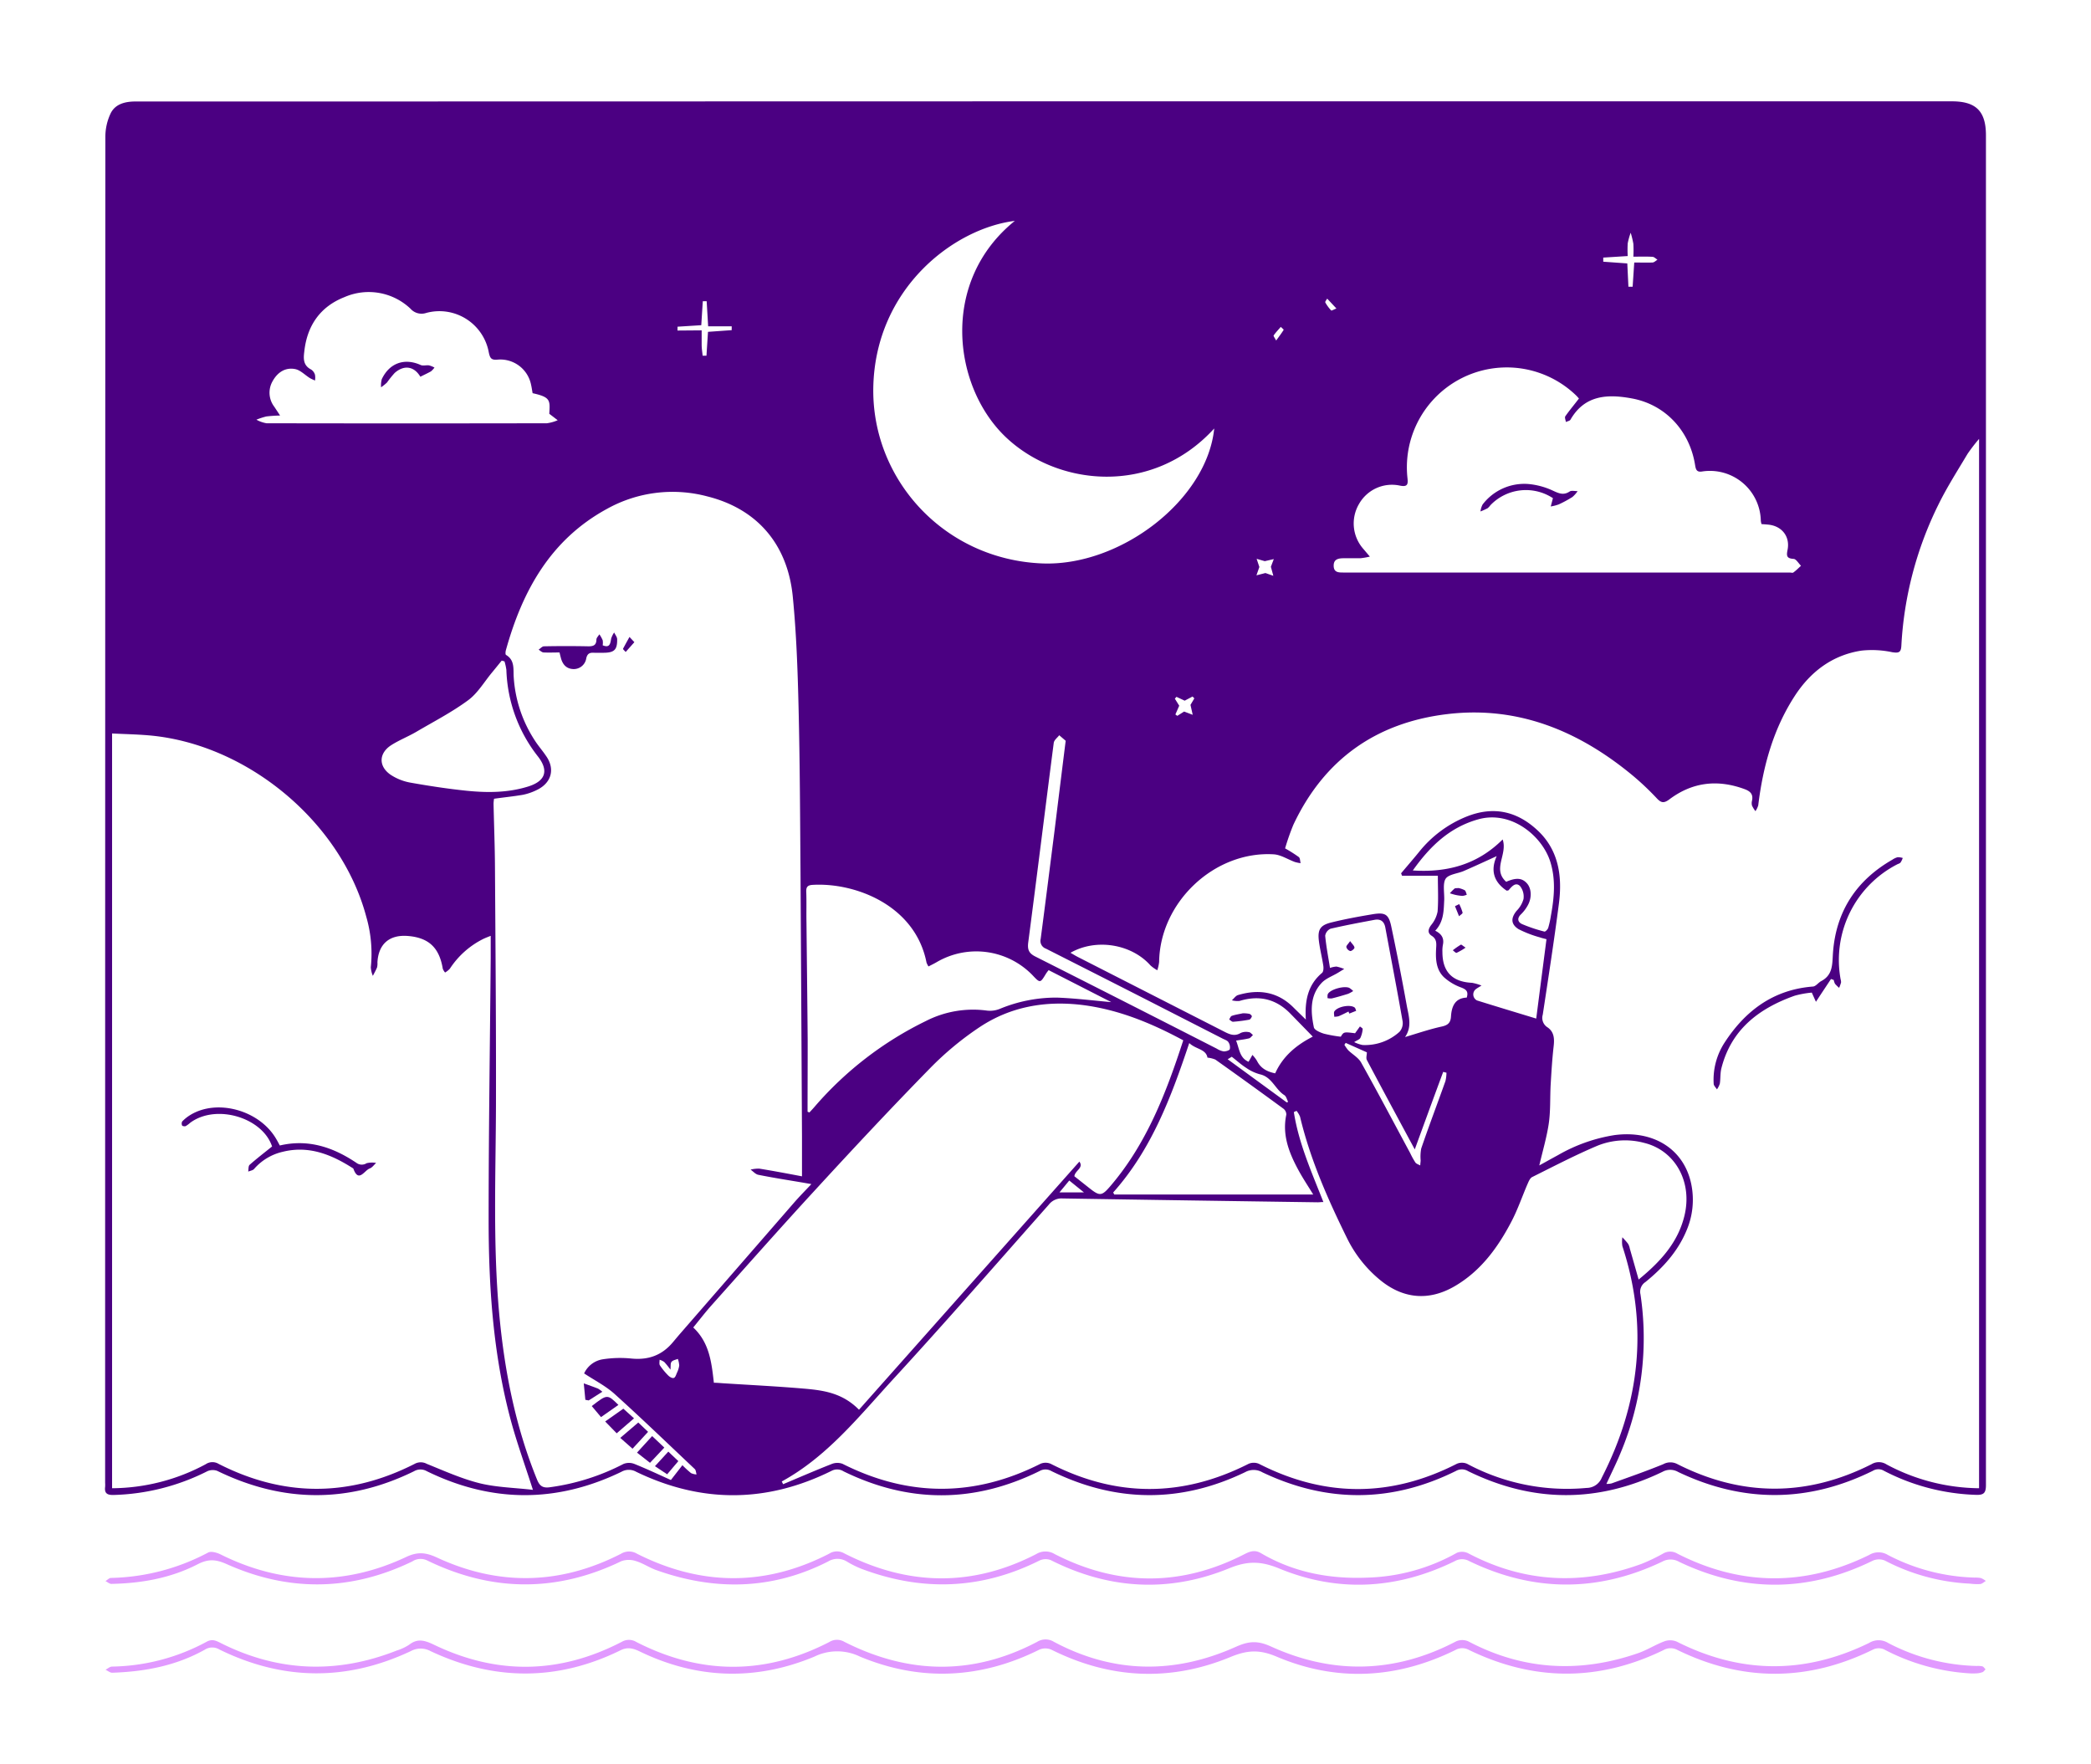 <svg id="Layer_1" data-name="Layer 1" xmlns="http://www.w3.org/2000/svg" viewBox="0 0 544.37 459.17"><defs><style>.cls-1{fill:indigo;}.cls-2{fill:#e199ff;}</style></defs><path class="cls-1" d="M272.15,26.38h236c6.28,0,8.87,2.57,8.87,8.85q0,175.68,0,351.35c0,2.07-.53,2.67-2.65,2.58a55.6,55.6,0,0,1-23.88-6.25,2.81,2.81,0,0,0-2.93,0c-16.82,8.31-33.73,8.37-50.64.31a4.12,4.12,0,0,0-4.09-.06q-25.32,12.22-50.63-.17a3.06,3.06,0,0,0-3.12-.07c-16.73,8.31-33.57,8.39-50.42.38a4.55,4.55,0,0,0-4.49-.05c-16.83,8.11-33.67,7.93-50.43-.27a3.08,3.08,0,0,0-3.13,0q-25.47,12.55-51,.06a3.11,3.11,0,0,0-3.14-.12q-25.32,12.54-50.82.25a3.89,3.89,0,0,0-3.89,0c-16.88,8.16-33.8,8.07-50.63-.16a3.3,3.3,0,0,0-3.33,0c-17.08,8.39-34.16,8.23-51.24-.09A3.41,3.41,0,0,0,54,383a57.32,57.32,0,0,1-24.34,6.19c-1.61.05-2.52-.31-2.29-2.1a7.79,7.79,0,0,0,0-1.08q0-175.12.06-350.27a14.23,14.23,0,0,1,1.42-6.32c1.24-2.39,3.78-3,6.46-3q22.65,0,45.31,0ZM515.23,387.44V114.26a43.79,43.79,0,0,0-3,3.9c-2.6,4.36-5.35,8.66-7.58,13.2A93.94,93.94,0,0,0,495,168.07c-.09,1.76-.62,2-2.39,1.72a25.34,25.34,0,0,0-8-.41c-7.6,1.16-13.3,5.52-17.39,11.84-5.59,8.63-8.24,18.31-9.48,28.43a5.3,5.3,0,0,1-.73,1.52,7.78,7.78,0,0,1-.89-1.44,2.52,2.52,0,0,1,0-1.28c.34-1.63-.37-2.43-1.9-3-7.07-2.62-13.66-1.85-19.68,2.7-1.37,1-2.08.87-3.17-.28a71.88,71.88,0,0,0-6.07-5.77c-14-11.68-29.93-18.4-48.46-16.2s-32.09,11.77-40.11,28.78a61,61,0,0,0-2.17,6.18,37.18,37.18,0,0,1,3.57,2.26c.35.28.32,1,.47,1.59a9.24,9.24,0,0,1-1.48-.3c-1.85-.67-3.66-1.89-5.53-2-15.46-.92-29.61,12.49-29.82,28a10.66,10.66,0,0,1-.48,2.18,9.64,9.64,0,0,1-1.78-1.26c-4.94-5.56-14.13-7.1-20.82-3.29.76.44,1.4.84,2.08,1.18q18.74,9.56,37.47,19.11c1.55.79,3,1.66,4.77.58a3.51,3.51,0,0,1,2.1-.21c.39,0,.73.49,1.09.75-.33.3-.63.75-1,.86-1,.26-2,.36-3.39.59.87,2.24.91,4.5,3.24,5.52.39-.68.7-1.23,1-1.79a8.94,8.94,0,0,1,1.18,1.53c1,2,2.66,2.83,4.75,3.27,2-4.45,5.49-7.36,9.79-9.56L336.05,264c-3.73-3.91-8.18-5-13.34-3.42a5.84,5.84,0,0,1-2-.16c.52-.47,1-1.18,1.56-1.36,5.4-1.61,10.33-.92,14.47,3.22,1,1,1.95,1.9,3.22,3.15-.31-5,.56-9.07,4.22-12.15.38-.31.42-1.26.33-1.87-.33-2.19-.9-4.35-1.16-6.54-.34-2.85.37-4,3.16-4.7,3.54-.88,7.13-1.54,10.72-2.14,3.42-.58,4.31-.05,5,3.29q2.15,10.17,4,20.42c.49,2.71,1.46,5.5-.44,8.24,3.37-1,6.41-2.05,9.54-2.73,1.64-.36,2.32-1,2.42-2.62.17-2.67,1.07-4.8,4.1-4.92.49-1.6-.13-2.12-1.45-2.63a13.49,13.49,0,0,1-4.51-2.7c-2.1-2.05-2.17-4.88-2-7.64.08-1.25.11-2.32-1.18-3.13-1.1-.71-.94-1.67-.15-2.75a7.86,7.86,0,0,0,1.7-3.54c.24-3,.07-6,.07-9.34H365l-.24-.63c1.54-1.83,3.11-3.64,4.62-5.49a30.32,30.32,0,0,1,12.22-9.19c7.08-2.91,13.34-1.56,18.8,3.61s6.35,12,5.44,19c-1.25,9.65-2.74,19.26-4.2,28.88a2.89,2.89,0,0,0,1.22,3.28c1.77,1.2,1.84,3,1.61,5-.37,3.24-.57,6.5-.76,9.76-.21,3.49,0,7-.53,10.47s-1.58,7.05-2.44,10.73c1.66-.91,3.26-1.81,4.87-2.68a42.76,42.76,0,0,1,14.68-5.21c10.29-1.37,18.27,3.74,20.06,13a20.28,20.28,0,0,1-1.26,11.79c-2.28,5.51-6.17,9.77-10.72,13.46a3,3,0,0,0-1.29,3.21A77,77,0,0,1,422,378c-1.12,2.77-2.47,5.44-3.79,8.32a5.74,5.74,0,0,0,1.36-.14c4.5-1.62,9-3.18,13.44-5a3.87,3.87,0,0,1,3.72,0c16.81,8.49,33.69,8.5,50.51,0a3.68,3.68,0,0,1,3.9.06A51.88,51.88,0,0,0,515.23,387.44ZM128.62,207.94a10.4,10.4,0,0,0-.13,1.3c.12,5.5.34,11,.37,16.52.13,20.54.31,41.07.26,61.61-.05,18.17-.82,36.35.83,54.5,1.36,14.89,4.2,29.44,9.88,43.36.7,1.71,1.56,2.2,3.34,1.95a58.47,58.47,0,0,0,19.14-6.06,3.85,3.85,0,0,1,2.87,0c3.3,1.33,6.52,2.85,9.48,4.18l3-3.86a26,26,0,0,0,2.24,2.06,4,4,0,0,0,1.44.35c-.15-.48-.15-1.11-.47-1.41-7-6.6-13.87-13.24-21-19.66-2.26-2-5.1-3.45-7.8-5.23a6.45,6.45,0,0,1,4.81-3.67,29.4,29.4,0,0,1,7.44-.21c4.43.45,8-.81,10.87-4.25.6-.71,1.19-1.42,1.8-2.13q14.86-17.08,29.72-34.18c1.39-1.6,2.88-3.1,4.52-4.85l-2.4-.42c-3.81-.64-7.63-1.24-11.42-2-.73-.15-1.35-.89-2-1.35a8.69,8.69,0,0,1,2.29-.25c3.66.59,7.29,1.28,11.09,2,0-3.68,0-7,0-10.37q-.18-34-.38-68.06c-.11-14.53-.16-29.06-.51-43.58-.23-9.65-.56-19.33-1.51-28.93-1.36-13.74-9.39-22.84-22.21-26.06a35.13,35.13,0,0,0-26.2,3.26c-14.65,8-22,21.32-26.29,36.82-.1.37-.14,1.07.05,1.18,2.33,1.37,1.86,3.73,2,5.77a34.06,34.06,0,0,0,5.5,16.51c.88,1.38,2,2.64,2.91,4,2.31,3.25,1.54,6.77-2,8.68a15,15,0,0,1-4,1.45C133.69,207.33,131.27,207.57,128.62,207.94Zm10.12,179.92c-2.11-6.59-4.22-12.37-5.81-18.3-4.58-17.14-5.73-34.71-5.72-52.34,0-22.62.35-45.23.54-67.84,0-1.82,0-3.64,0-5.75-1,.4-1.55.61-2.1.89a22.16,22.16,0,0,0-8.53,7.66,5.12,5.12,0,0,1-1.25,1,3.5,3.5,0,0,1-.6-1c-.91-5.51-3.69-8.1-9.17-8.52-4.75-.35-7.58,2.12-7.84,6.88a4.47,4.47,0,0,1-.09,1.28c-.3.77-.73,1.49-1.1,2.23a6.75,6.75,0,0,1-.53-2.24,34.64,34.64,0,0,0-1.19-13.17c-6.55-24.62-31-45-56.62-47.2-3.16-.27-6.34-.33-9.55-.49V387.44a52,52,0,0,0,24.39-6.26,3.1,3.1,0,0,1,3.33-.09q25.5,13,51.06,0a3.29,3.29,0,0,1,3.15,0c4.55,1.84,9.09,3.89,13.84,5.07C129.38,387.23,134.06,387.31,138.74,387.86Zm64.78-2.18.36.71c4.19-1.77,8.36-3.58,12.59-5.24a3.91,3.91,0,0,1,2.87-.07q25.8,13,51.52,0a3.4,3.4,0,0,1,2.69,0c17.18,8.76,34.32,8.71,51.51,0a3.44,3.44,0,0,1,2.69,0q25.77,13.14,51.51,0a3.36,3.36,0,0,1,2.69,0,55.12,55.12,0,0,0,31.11,6.28A4.26,4.26,0,0,0,417,384.7c9.92-19.39,12.2-39.42,5.37-60.29a7.47,7.47,0,0,1,0-2.31c.5.57,1.05,1.11,1.5,1.73a3.89,3.89,0,0,1,.43,1.2c.75,2.63,1.5,5.25,2.3,8.08,5.62-4.6,10.23-9.58,11.93-16.63,2.12-8.75-2.36-16.9-10.38-18.92a19.22,19.22,0,0,0-12.25.7c-5.78,2.44-11.36,5.35-17,8.16-.59.29-.94,1.18-1.24,1.86-1.39,3.22-2.52,6.56-4.13,9.65-3.55,6.81-8,12.94-14.79,16.9s-13.52,3.31-19.53-1.67a32.64,32.64,0,0,1-8.56-10.89c-5-10.16-9.56-20.49-12.2-31.56a5.84,5.84,0,0,0-.91-1.52l-.7.32c1.26,8.14,4.64,15.66,7.69,23.42-.69,0-1.11.08-1.53.07q-33.16-.47-66.33-1a4.18,4.18,0,0,0-3.63,1.62c-13.57,15.32-27,30.75-40.87,45.82C223.42,369,215.23,379.27,203.52,385.68ZM223.63,367,281,302.41c1.21,1.64-1.13,2.29-1.3,3.81l3.87,3.06c2.76,2.19,3.26,2.14,5.59-.6,9.38-11,14.45-24.19,18.89-37.85-8.31-4.48-16.83-8-26.21-9.19-9.57-1.18-18.67.38-26.72,5.7a80.26,80.26,0,0,0-13,10.77c-10.2,10.42-20.16,21.08-30,31.8-9.06,9.84-17.92,19.87-26.83,29.85-1.66,1.85-3.16,3.82-4.81,5.83,4.21,3.94,4.77,9.11,5.37,14.39.83,0,1.53.07,2.23.12,7.27.47,14.56.82,21.83,1.46C214.64,362,219.42,362.73,223.63,367Zm133-222.1a20.4,20.4,0,0,1-2.46.43c-1.43,0-2.86,0-4.29,0s-2.71.22-2.67,2,1.38,1.72,2.66,1.72l116,0c.36,0,.82.14,1,0,.72-.52,1.36-1.17,2-1.76-.64-.63-1.25-1.75-1.92-1.79-1.82-.11-1.89-.8-1.58-2.34.7-3.48-1.47-6.22-5-6.58-.61-.06-1.22-.1-1.78-.14a5.69,5.69,0,0,1-.18-.85,13.25,13.25,0,0,0-15.25-12.85c-1.58.28-1.69-.68-1.89-1.85-1.45-8.76-7.71-15.56-16.41-17.16-6.19-1.15-12.25-1-16,5.52-.19.33-.79.41-1.2.61-.06-.5-.36-1.17-.15-1.48,1.09-1.56,2.31-3,3.55-4.63-.19-.21-.41-.48-.66-.73a26,26,0,0,0-44,21.26c.19,1.67.19,2.59-2,2.13a9.85,9.85,0,0,0-10.61,4.82,10,10,0,0,0,1.09,11.61Zm-40.55-33.32c-16.12,17.63-40.89,15.06-54.39,2.07-13.65-13.16-17-40.39,2.51-56.15-16,2-36.22,17.64-36.84,43.12-.58,24,18.3,45,43.92,46.06C291.7,147.51,314.23,130.15,316.11,111.55ZM210.24,289.42l.49.19c.46-.51.94-1,1.4-1.55A90.69,90.69,0,0,1,241,265.83a27,27,0,0,1,16-2.73,6.8,6.8,0,0,0,3.27-.45,38.31,38.31,0,0,1,14.86-2.94c4.81.17,9.6.78,14.18,1.18L273,252.56a11.31,11.31,0,0,0-.68.91c-1.52,2.52-1.52,2.52-3.54.38a20.4,20.4,0,0,0-24.86-3.41c-.69.41-1.42.76-2.2,1.16a5.47,5.47,0,0,1-.51-1c-2.92-14.88-18.48-20.87-29.61-20.24-1.28.07-1.75.48-1.7,1.8.1,2.71,0,5.43.06,8.14.1,10.16.23,20.32.31,30.48C210.28,277,210.24,283.21,210.24,289.42ZM72.92,108.18a33.7,33.7,0,0,0-3.59.24,18.93,18.93,0,0,0-2.58.84,8.39,8.39,0,0,0,2.63.93q36.51.07,73,0a10.58,10.58,0,0,0,2.81-.79L143,107.72c.21-3.52.36-4.32-4.34-5.36-.14-.74-.24-1.52-.42-2.28a8.16,8.16,0,0,0-8.66-6.46c-1.68.17-2-.37-2.32-1.84a13.07,13.07,0,0,0-16.3-10.31,3.84,3.84,0,0,1-4.1-1.11,15.79,15.79,0,0,0-17.21-3c-6.26,2.47-9.67,7.36-10.42,14.06C79,93.23,78.84,95.1,81,96.2a2.49,2.49,0,0,1,1,1.35,4.35,4.35,0,0,1,0,1.52c-.45-.22-.93-.4-1.35-.66-1.28-.79-2.45-2.07-3.83-2.33-2.56-.49-4.58.87-5.83,3.12a6,6,0,0,0,.42,6.69ZM314.35,275.34c-.38-2.27-3.06-2.16-4.74-3.8-4.72,14.13-9.84,27.74-19.8,38.9l.27.53h51.8c-1.36-2.23-2.8-4.37-4-6.63-2.37-4.41-4.1-9-3-14.16a1.92,1.92,0,0,0-.73-1.53q-8.82-6.47-17.74-12.8A7,7,0,0,0,314.35,275.34Zm-183-103.16-.73-.2c-.83,1-1.66,2.05-2.5,3.06-2.05,2.46-3.74,5.41-6.24,7.25-4.23,3.12-9,5.58-13.52,8.24-2.1,1.22-4.38,2.12-6.43,3.41-3.37,2.12-3.46,5.6-.14,7.82a13.79,13.79,0,0,0,5.14,2c4.86.86,9.75,1.61,14.65,2.11,5.36.53,10.75.52,16-1.14,4.43-1.41,5.32-4.09,2.51-7.74a38.37,38.37,0,0,1-8.26-22.59A14,14,0,0,0,131.34,172.18Zm242.3,70.12c1.59.79,2.36,1.9,2,3.64a8.17,8.17,0,0,0-.13,1.92c0,5.11,2.56,7.76,7.71,8a13.17,13.17,0,0,1,2.46.71c-.87.55-1.23.73-1.54,1a1.75,1.75,0,0,0,.37,2.88c5.08,1.59,10.17,3.12,15.42,4.72.9-7,1.78-13.8,2.67-20.66-.8-.22-1.29-.32-1.75-.49a28.83,28.83,0,0,1-5.52-2.13c-2.07-1.31-2-2.93-.51-4.77a7.1,7.1,0,0,0,1.8-3.07,4.4,4.4,0,0,0-.93-3.4c-1.15-1.09-2.14.17-2.95,1.1-.07.08-.26.07-.49.13-3.33-2.22-4.31-5.23-2.61-9-3,1.37-5.77,2.65-8.55,3.86-1.62.71-4,.85-4.76,2.06s-.3,3.59-.35,5.45C375.85,237,375.91,239.93,373.64,242.3Zm-21.1,29a8.92,8.92,0,0,0,2.17.75,13.35,13.35,0,0,0,9.62-3.43,3.39,3.39,0,0,0,.82-2.72c-1.43-8.16-3-16.3-4.51-24.45-.3-1.57-1.21-2.25-2.73-2-3.85.72-7.71,1.44-11.53,2.33A2.39,2.39,0,0,0,345,243.6c.26,2.79.8,5.55,1.25,8.39a6,6,0,0,1,1.7-.36,13,13,0,0,1,2,.62l-1.63,1c-1.44.87-3.17,1.47-4.27,2.66-3.09,3.33-2.83,7.49-2,11.54.15.71,1.61,1.33,2.58,1.64a33.75,33.75,0,0,0,4.43.8c.77-1.27.77-1.27,3.72-.9.45-.64.86-1.2,1.27-1.77.25.22.74.48.71.66a6.86,6.86,0,0,1-.61,2.34C353.9,270.64,353.25,270.83,352.54,271.3Zm39.58-41.74c2.59-1.13,4.12-1,5.38.39s1.32,3.9.17,5.85A9.85,9.85,0,0,1,396,238c-1.12,1.05-.87,2.06.25,2.57a39.38,39.38,0,0,0,5.82,1.95c.25.07.89-.58,1-1a23.59,23.59,0,0,0,.69-3.13c.86-4.68,1.3-9.35-.14-14-2.1-6.76-10.2-13.51-18.81-11.08-7.43,2.09-12.52,7-17,13.3,9,.58,16.84-1.54,23.39-8.07C392.55,222.46,388.43,226.25,392.12,229.56ZM277.44,192.85l-1.68-1.44c-.49.65-1.34,1.25-1.43,2-2.24,17.31-4.37,34.63-6.64,51.94-.24,1.88.17,2.83,1.87,3.68q23.65,11.94,47.26,24a4.78,4.78,0,0,0,1.78.69c.54,0,1.45-.24,1.57-.59a2.44,2.44,0,0,0-.38-1.84c-.28-.43-.93-.62-1.44-.88l-21-10.73q-12.52-6.37-25.07-12.72a2.13,2.13,0,0,1-1.35-2.53c1.23-9.36,2.41-18.73,3.6-28.1C275.47,208.68,276.41,201.09,277.44,192.85Zm90.88,106.38c-4.39-8.15-8.46-15.69-12.47-23.27-.27-.53,0-1.33,0-2l-5.51-2.46-.34.5a10.57,10.57,0,0,0,1,1.42c1.12,1.09,2.65,1.92,3.37,3.22,4.36,7.8,8.53,15.7,12.76,23.56a21.38,21.38,0,0,0,1.35,2.44c.27.37.84.52,1.27.77,0-.44.09-.89.1-1.34A11.32,11.32,0,0,1,370,299c2-5.87,4.22-11.69,6.3-17.54a9.4,9.4,0,0,0,.27-2.2l-.85-.21C373.31,285.55,370.92,292.1,368.32,299.23ZM425.23,66.82a30.81,30.81,0,0,0,0-3.35,24.16,24.16,0,0,0-.7-2.88,18.29,18.29,0,0,0-.77,2.76,28.14,28.14,0,0,0,0,3.31l-6.37.4v1.07l6.26.45c.1,2.13.2,4.09.29,6.06l1.1,0,.42-6.3c1.62,0,3.18.06,4.73,0,.45,0,.88-.47,1.32-.73-.43-.26-.84-.72-1.28-.75C428.63,66.76,427.06,66.82,425.23,66.82ZM182.67,86c0,1.6,0,2.66,0,3.72s.17,1.92.25,2.88h1c.13-2.08.27-4.16.4-6.21l6.17-.44,0-1h-6.13l-.39-6.53h-1c-.14,2.09-.27,4.18-.4,6.24l-6.18.39,0,1ZM335,287l.35-.15c-.32-.6-.48-1.44-1-1.76-2.38-1.51-3.22-4.75-6.37-5.42a11.37,11.37,0,0,1-3.56-1.68c-1.24-.78-2.34-1.79-3.74-2.88l-1.07.65ZM174.54,356.56a20.56,20.56,0,0,0-1.62-2,4.3,4.3,0,0,0-1.2-.57c0,.5-.15,1.12.09,1.47a17.12,17.12,0,0,0,2.17,2.64c.36.36,1,.75,1.42.63s.62-.84.83-1.33a6.42,6.42,0,0,0,.6-1.91,6.29,6.29,0,0,0-.36-1.72c-.56.23-1.28.33-1.63.75S174.66,355.57,174.54,356.56ZM329.27,146.09l-2.12-.61.71,2.13c-.29.82-.52,1.5-.76,2.17l2.34-.6,2.06.72-.64-2.35.76-2ZM307,183.72,306,186l.5.36,1.77-1.12,2.24.85-.58-2.58,1-1.7-.46-.48-2.05,1.08-2.14-1-.42.48ZM278.37,307.33l-2.55,3.09h6.37ZM332.24,88.65c.79-1.1,1.41-1.91,1.95-2.78.05-.07-.48-.5-.75-.77-.63.73-1.3,1.43-1.86,2.22C331.48,87.46,331.88,88,332.24,88.65Zm15.68-8.34-2.4-2.57c-.18.33-.59.79-.49,1a10.26,10.26,0,0,0,1.54,2.09C346.68,80.92,347.29,80.55,347.92,80.31Z"/><path class="cls-2" d="M513.08,435.65a54.9,54.9,0,0,1-22.59-6.26,3.44,3.44,0,0,0-2.76,0q-25.49,12.61-51,.17a3.7,3.7,0,0,0-3.62,0c-16.86,8.22-33.77,8.17-50.64,0a3.6,3.6,0,0,0-3.58,0c-15.23,7.49-30.88,8.35-46.49,1.74-4.45-1.89-7.59-1.76-12,.05-15.72,6.51-31.4,5.75-46.7-1.89a4,4,0,0,0-3.12,0c-15.31,7.63-31,8.34-46.7,1.81a13.51,13.51,0,0,0-11.85,0c-15.22,6.35-30.55,5.9-45.51-1.35-1.69-.82-3.17-1.2-5-.28-16.42,8.06-32.94,7.95-49.42.21a5.36,5.36,0,0,0-5.17,0q-25,11.76-49.84-.44a3.56,3.56,0,0,0-3.77.06c-7.48,4.19-15.66,5.73-24.12,6-.56,0-1.15-.51-1.73-.78.56-.28,1.12-.81,1.68-.82a53.39,53.39,0,0,0,24.67-6.48c1.49-.82,2.55-.2,3.79.42,14.94,7.47,30.18,8,45.68,1.88a12.75,12.75,0,0,0,3.29-1.55c2.19-1.69,4.07-1.06,6.32,0q24.66,11.91,49-.73a3.68,3.68,0,0,1,3.79.07c16.71,8.54,33.47,8.63,50.2,0a3.77,3.77,0,0,1,3.94-.05c16.7,8.46,33.46,8.8,50.18,0a4.14,4.14,0,0,1,4.38,0c15.53,8.29,31.43,8.42,47.29,1.32,3.49-1.56,5.74-1.69,9.3-.07,16.14,7.32,32.29,6.91,48.13-1.39a3.92,3.92,0,0,1,3.13,0c14.31,7.56,29.08,8.33,44.24,3.08,2.35-.82,4.5-2.21,6.83-3.08a4.43,4.43,0,0,1,3.17.06q25,12.66,50.13.36a4.7,4.7,0,0,1,4.93,0,52.22,52.22,0,0,0,23.07,6,5.64,5.64,0,0,1,1.49.1c.32.1.55.51.82.78-.29.26-.56.72-.87.75C515.08,435.71,514.08,435.65,513.08,435.65Z"/><path class="cls-2" d="M512.92,412.28a53.18,53.18,0,0,1-22.19-6,4,4,0,0,0-3.13,0q-25.17,12.38-50.45.32a4.46,4.46,0,0,0-4.38-.06q-25.12,12-50.25-.12a3.78,3.78,0,0,0-3.78,0c-14.94,7.33-30.36,8.24-45.7,1.92-4.87-2-8.36-2-13.18,0-15.6,6.34-31.17,5.45-46.29-2.18a3.73,3.73,0,0,0-2.93.09c-15.15,7.59-30.6,8.12-46.36,2.17a25.33,25.33,0,0,1-3.83-1.91,4.64,4.64,0,0,0-4.86,0c-14.55,7.4-29.51,7.67-44.71,2.25-1.81-.64-3.46-1.79-5.29-2.34a5.78,5.78,0,0,0-3.81,0c-16.93,8.19-33.8,8-50.63-.21a3.9,3.9,0,0,0-3.82.29c-16,7.75-32.15,7.92-48.3.7-2.82-1.26-4.79-1.41-7.61.05-7,3.6-14.6,4.94-22.42,5.09-.51,0-1-.47-1.54-.72.47-.29.93-.81,1.41-.83a56.29,56.29,0,0,0,25.32-6.61c.75-.41,2.21,0,3.12.43,16,8,32.22,8.34,48.4.74,3-1.43,5.15-1.21,8.07.14,16.07,7.46,32.12,7.09,47.91-1a4,4,0,0,1,4.15,0c16.66,8.41,33.37,8.55,50,0a3.77,3.77,0,0,1,3.95-.1c16.62,8.48,33.32,8.8,50,.18a4.59,4.59,0,0,1,4.77,0c16.42,8.42,32.91,8.5,49.37.06,1.48-.76,2.75-1.24,4.38-.27,8.53,5,17.87,6.75,27.63,6.35a50.28,50.28,0,0,0,23.36-6.47,3.58,3.58,0,0,1,2.93.13c14.68,7.74,29.78,8.41,45.24,2.72a48,48,0,0,0,5.6-2.7,3.58,3.58,0,0,1,3.62.08c16.56,8.44,33.24,8.54,49.91.35a4.67,4.67,0,0,1,4.91,0A51.74,51.74,0,0,0,514,410.7a7.92,7.92,0,0,1,1.7.12,5,5,0,0,1,1.29.76c-.49.28-.94.74-1.45.8A13.89,13.89,0,0,1,512.92,412.28Z"/><path class="cls-1" d="M476.68,254.87,473.94,259c-.4.6-.78,1.2-1.18,1.8l-1.08-2.39a25.18,25.18,0,0,0-4.46.81c-9.29,3.3-16.51,8.78-19.07,18.88-.33,1.3-.21,2.7-.41,4a5.4,5.4,0,0,1-.75,1.5c-.3-.48-.83-.95-.85-1.44A17.72,17.72,0,0,1,449,271.39c5.42-8.33,12.75-13.77,23-14.56.74-.06,1.37-1,2.13-1.41,3.11-1.64,2.86-4.44,3.07-7.4.79-10.78,6.09-18.85,15.47-24.22a4.36,4.36,0,0,1,1.35-.63,4.25,4.25,0,0,1,1.34.19,5,5,0,0,1-.57,1.18c-.21.26-.62.34-.93.51a28,28,0,0,0-14.68,29.87,2.8,2.8,0,0,1,.12.84,10.78,10.78,0,0,1-.5,1.41,9.65,9.65,0,0,1-1.07-1.05,3.36,3.36,0,0,1-.33-1Z"/><path class="cls-1" d="M323.56,263.79a8.66,8.66,0,0,1,1.71.15c.27.08.68.5.64.66-.1.34-.41.81-.7.86A40,40,0,0,1,321,266c-.32,0-.67-.39-1-.6.22-.32.38-.84.68-.93C321.66,264.12,322.72,264,323.56,263.79Z"/><path class="cls-1" d="M145.67,169.86c-1.42,0-2.78.06-4.12,0-.46,0-.89-.47-1.33-.73.47-.3.92-.86,1.39-.87,3.86-.08,7.73-.08,11.59,0,1.28,0,2.05-.28,2.07-1.75,0-.46.5-.92.77-1.38a9,9,0,0,1,.86,1.54,4,4,0,0,1,0,1.32c1.81.75,2-.38,2.2-1.71a5.92,5.92,0,0,1,.79-1.62c.27.58.77,1.16.78,1.75.05,2.76-.76,3.51-3.54,3.53-.79,0-1.58,0-2.36,0-1.1-.07-1.82.07-2.14,1.42a3.29,3.29,0,0,1-3.55,2.81c-1.82-.14-2.72-1.41-3.11-3.09C145.85,170.66,145.78,170.32,145.67,169.86Z"/><path class="cls-1" d="M169.22,380.82l-3.38-2.65,3.94-4.31,3.17,3Z"/><path class="cls-1" d="M162.28,366.73l2.78,2.51-4.51,3.9-3-3.08Z"/><path class="cls-1" d="M166.17,370.33l2.55,2.43-4.05,4.39-3.19-2.82Z"/><path class="cls-1" d="M161,365.75l-4.53,3.17-2.41-2.87C158.11,362.92,158.11,362.92,161,365.75Z"/><path class="cls-1" d="M173.69,383.81l-3.18-2.11,3.48-3.79,2.61,2.47Z"/><path class="cls-1" d="M152.39,364.42c-.13-1.42-.27-2.85-.41-4.28,1.24.45,2.48.88,3.7,1.36a7.32,7.32,0,0,1,1.13.82l-3.55,2.26Z"/><path class="cls-1" d="M165.15,167.18l-2.26,2.55c-.24-.29-.75-.7-.69-.84.5-1,1.11-2,1.68-3.07Z"/><path class="cls-1" d="M72.85,298.21c7.39-1.74,13.88.45,19.91,4.5a2.33,2.33,0,0,0,2.69.11,6.14,6.14,0,0,1,2.47-.07c-.56.5-1,1.21-1.69,1.45-1.38.52-2.9,3.83-4.25,0-5.62-3.61-11.54-6.06-18.41-4.34a14,14,0,0,0-7.42,4.46c-.33.38-1,.46-1.53.69.11-.61,0-1.45.38-1.78,1.85-1.63,3.81-3.14,5.83-4.76-2.47-7.51-14.5-11.17-21.28-6.2a7.31,7.31,0,0,1-1.2.89c-.25.12-.84,0-.92-.12a1.2,1.2,0,0,1,0-1.08,10.62,10.62,0,0,1,2-1.62c7-4.4,18.12-1.35,22.48,6.17C72.21,297,72.5,297.58,72.85,298.21Z"/><path class="cls-1" d="M404.29,129.69A12.8,12.8,0,0,0,388,131.54a4.21,4.21,0,0,1-.73.78,19.1,19.1,0,0,1-1.84.83,5.05,5.05,0,0,1,.55-1.81A13.65,13.65,0,0,1,397.85,126a19.18,19.18,0,0,1,6.53,1.78c1.55.71,2.72,1.2,4.27.17.49-.32,1.37-.07,2.07-.09a7.61,7.61,0,0,1-1.35,1.52,30.14,30.14,0,0,1-3.58,1.94,11.41,11.41,0,0,1-2.07.53C403.9,131.19,404.07,130.52,404.29,129.69Z"/><path class="cls-1" d="M109.44,98.08c-1.64-2.74-4.23-3.15-6.68-1a25.84,25.84,0,0,0-2,2.49,11.93,11.93,0,0,1-1.55,1.25,6.25,6.25,0,0,1,.18-2.1c2-4.23,5.92-5.59,10.12-3.7.61.28,1.46,0,2.18.1a6.12,6.12,0,0,1,1.42.57,5.06,5.06,0,0,1-.93,1C111.3,97.18,110.35,97.61,109.44,98.08Z"/><path class="cls-1" d="M379.71,231.19a6.4,6.4,0,0,1,1.6.56c.31.21.38.77.56,1.17a4,4,0,0,1-1.1.31,10.81,10.81,0,0,1-1.86-.26,15,15,0,0,1-1.45-.42,12.46,12.46,0,0,1,1.2-1.21C378.85,231.18,379.21,231.25,379.71,231.19Z"/><path class="cls-1" d="M381.55,246.7a15.19,15.19,0,0,1-2.33,1.35c-.23.09-.68-.43-1-.66a19.73,19.73,0,0,1,2.1-1.46C380.44,245.84,380.89,246.28,381.55,246.7Z"/><path class="cls-1" d="M379.89,235.37a11.92,11.92,0,0,1,.88,2.22c.05.24-.59.62-.92.94l-1.06-2.62Z"/><path class="cls-1" d="M352.29,258a8.13,8.13,0,0,1-1.34.73c-1.39.43-2.79.84-4.2,1.19a3.71,3.71,0,0,1-1.14-.07c0-.39-.06-.86.13-1.15.76-1.19,4.21-2.11,5.54-1.52A6,6,0,0,1,352.29,258Z"/><path class="cls-1" d="M351.07,263.34c-.85.41-1.69.86-2.57,1.22a4.24,4.24,0,0,1-1.14.13c0-.45-.16-1,0-1.34.74-1.28,4.1-1.94,5.29-1.07.23.17.28.57.42.87l-1.8.72Z"/><path class="cls-1" d="M351.49,245c.57.8,1.1,1.23,1.13,1.71,0,.29-.74.92-1.1.88a1.51,1.51,0,0,1-1-1C350.41,246.22,351,245.76,351.49,245Z"/></svg>